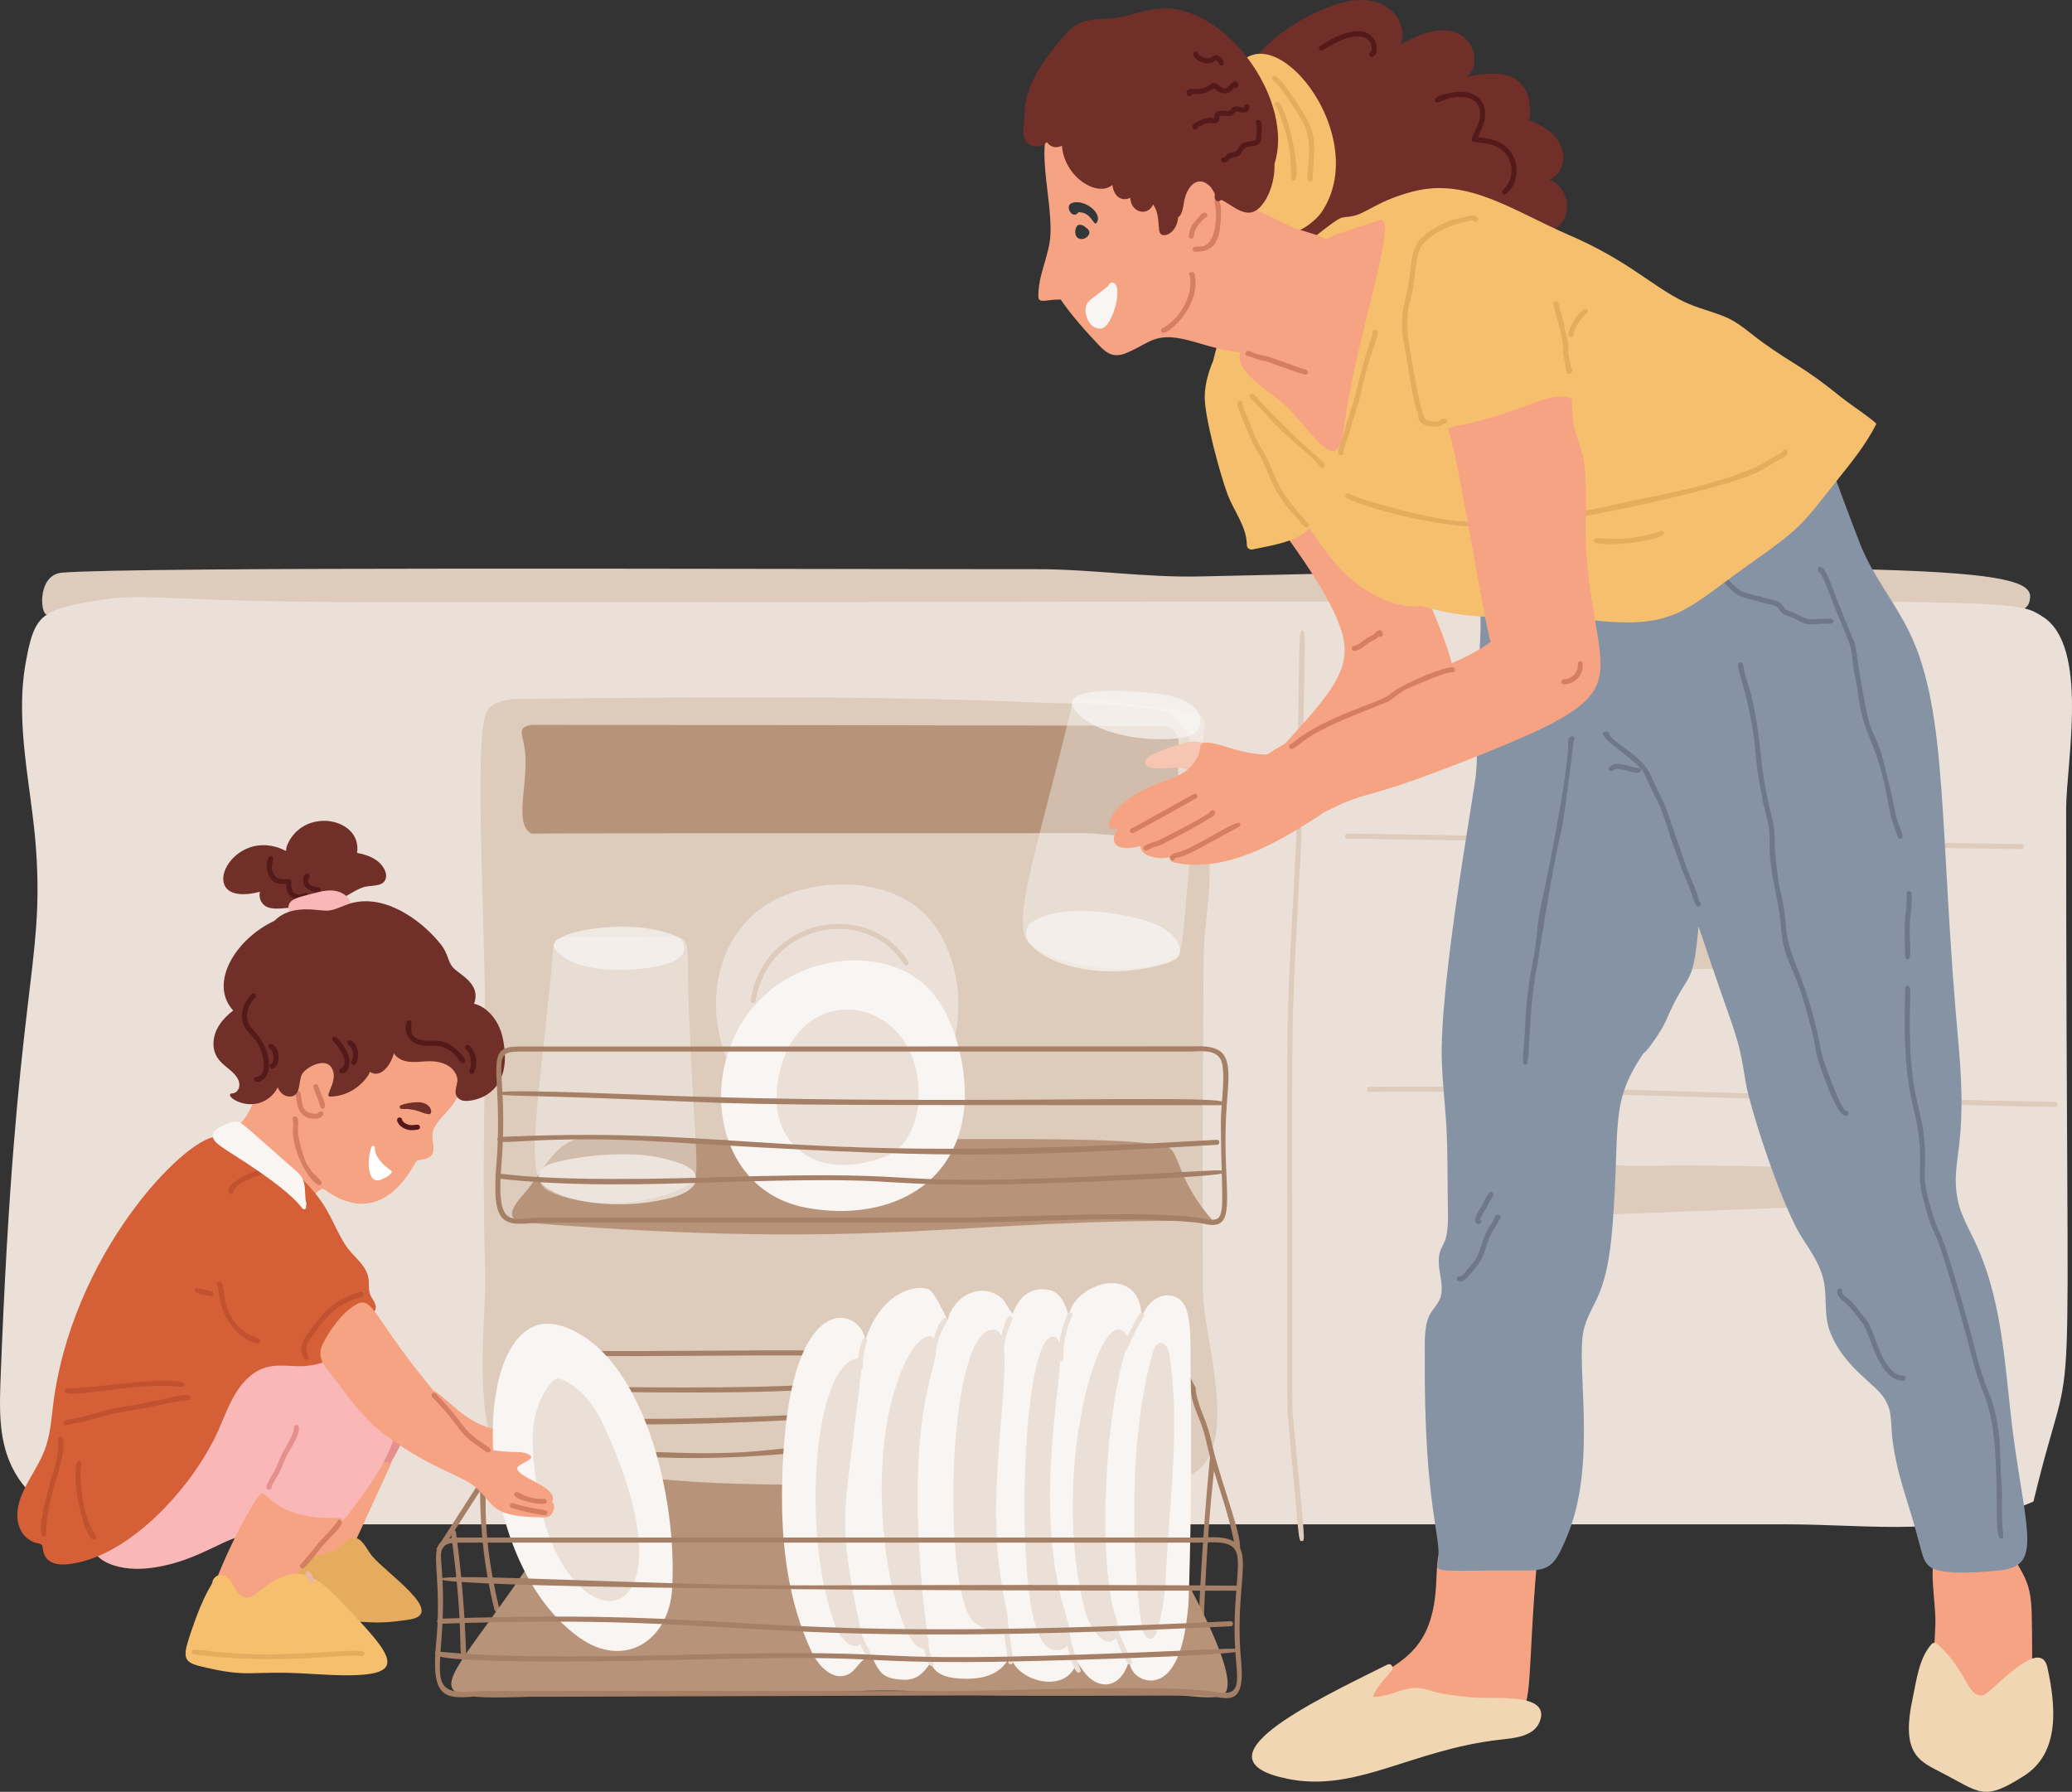 <?xml version="1.0" encoding="UTF-8"?><svg id="Illustration" xmlns="http://www.w3.org/2000/svg" viewBox="0 0 1816.52 1570.76"><rect x="0" y="0" width="1816.52" height="1570.76" fill="#333333" stroke="none"/><defs><style>.cls-1{fill:#f6a383;}.cls-2{fill:#702f28;}.cls-3{opacity:.42;}.cls-3,.cls-4,.cls-5{fill:#f9f5f2;}.cls-6{fill:#e5ab5e;}.cls-7{fill:#fff;}.cls-8{fill:#a58067;}.cls-9{fill:#e58f8f;}.cls-10{fill:#d56037;}.cls-11{fill:#541919;}.cls-12{fill:#eab7a0;}.cls-13{fill:#ebe0d7;}.cls-14{fill:#f1d6b3;}.cls-15{fill:#f6bf6d;}.cls-16{fill:#33373a;}.cls-17{fill:#6f7889;}.cls-18{fill:#ddcbbc;}.cls-19{fill:#b79479;}.cls-20{fill:#8693a5;}.cls-21{fill:#d67e63;}.cls-22{fill:#f9b7b7;}.cls-5{opacity:.7;}.cls-23{fill:#c1512f;}</style></defs><g id="Load_the_dishwasher"><g><path class="cls-18" d="m1778.84,528.51c-5.72,18-73.24,7.76-90.71,7.76-1647.43,0-1647.6,2.46-1647.7,2.4-5.54-3.3-6.83-34.97,14.02-36.67,65.41-5.32,595.17-3.04,854.65-3.04,48.39,0,95.21,7.48,142.96,6.36,705.23-16.45,735.25-3.43,726.79,23.18Z"/><path class="cls-13" d="m1782.74,1316.27c-73.58,32.24-138.46,20.01-217.85,20.01H197.34c-64.48,0-157.13,15.95-188.04-52.9-10.5-23.39-9.75-49.51-8.79-74.89,13-343.15,38.37-359.52,31.1-463.81-3.8-54.4-19-110.2-8.89-164.72,6.48-34.93,11.06-43.8,46.03-50.59,64.3-12.49,47.37-1.39,271-1.39,1450.95,0,1420.6-6.51,1451.14,12.67,41.01,25.76,20.5,128.66,20.5,168.8,0,607.72,10.57,443.43-28.65,606.82Z"/><path class="cls-18" d="m993.63,620.35c16.38,1.06,29.1.81,36.25,8.57,13.79,14.96,1.66,42.7,6.24,60.61,3.42,13.39,13.05,22.53,17.96,35.21,13.86,35.75,1.13,78.64,1.13,115.66-.58,94.56-1.35,197.41-.52,293.41.31,36.35,32.6,132.58-7.69,157.33-8.18,5.03-18.12,6.05-27.68,6.95-233.64,21.99-421,5.02-499.35,1.67-19.46-.83-45.91,4.96-64-3.6-47.04-22.25-29.43-136.2-30.61-178.68-1.59-57.29-1.66-114.62-.27-171.91,2.81-115.57-11.73-302.85,2.43-322.9,6.27-8.87,18.83-9.83,29.7-9.95,152.31-1.65,306.5-3.34,459.85,3.48,31.72,1.41,94.46-3.44,119.87,21.15,13.23,12.81,14.51,77.86,4.03,123.63l-47.33-140.63Z"/><path class="cls-18" d="m1772.16,744.43l-590.81-9.26c-2.9-.05-2.86-4.42.03-4.42l590.81,9.26c2.9.05,2.86,4.42-.03,4.42Z"/><path class="cls-18" d="m1801.7,970.36c-38.95,0-217.35-5.77-231.84-6.24-293.35-9.48-369.37-6.85-369.27-6.85-2.91,0-2.93-4.38-.02-4.42,194.2-1.99,405.36,10,601.17,13.09,2.9.05,2.86,4.42-.03,4.42Z"/><path class="cls-18" d="m1141.2,1350.92c-3.13,0-1.99.2-12.59-114.17-.01-414.32-2.04-304.94,7.84-500.82,3.12-182.68,1.89-183.12,5.34-183.22,3.46.06,2.2.69-.93,183.37-9.88,195.83-7.85,86.52-7.85,500.46,10.64,114.71,11.9,114.38,8.18,114.38Z"/><path class="cls-18" d="m1363.75,622.8c.65,4.64,2.15,5.66,6.56,5.49l197.06-7.52c33.19-1.27,28.94-23.47,15.74-31.04-7.03-4.03-15.49-4.4-23.59-4.64-41.99-1.24-84-1.5-126-.79-15.75.27-47.76-4.99-61.83,1.7-16.02,7.61-10.62,17.6-7.94,36.8Z"/><path class="cls-18" d="m1364.43,1060.62c.65,4.64,2.15,5.66,6.56,5.49l197.06-7.52c33.19-1.27,28.94-23.47,15.74-31.04-7.03-4.03-15.49-4.4-23.59-4.64-41.99-1.24-84-1.5-126-.79-15.75.27-47.76-4.99-61.83,1.7-16.02,7.61-10.62,17.6-7.94,36.8Z"/><path class="cls-18" d="m1363.75,848.63c.65,4.64,2.15,5.66,6.56,5.49l197.06-7.52c33.19-1.27,28.94-23.47,15.74-31.04-7.03-4.03-15.49-4.4-23.59-4.64-41.99-1.24-84-1.5-126-.79-15.75.27-47.76-4.99-61.83,1.7-16.02,7.61-10.62,17.6-7.94,36.8Z"/></g><g><g><path class="cls-8" d="m385.01,1360.48c-1.73,0-2.81-1.93-1.85-3.41,110.59-170.81,106.48-173.59,129.94-172.99,53.47,1.12,153.4-1.12,207.6,0,3.06.06,2.66,4.66-.09,4.42-53.96-1.12-153.34,1.13-207.6,0-16.35-.38-21.67,9.54-30.52,23.29-96.64,149.24-95.6,148.69-97.48,148.69Z"/><path class="cls-8" d="m1085.02,1360.22c-4.34,0,1.68-.92-15.53-54.1-12.33-38.12-10.87-41.52-15.34-54.7-3.71-10.92-9.74-21.71-10.23-33.7-1.83-2.83-10.93-22.85-11.84-25.59-.88-2.68,1.95-4.04,3.53-2.63.51.46,8.64,20.23,11.94,25.72,2.26,1.98-2.27,1.76,7.16,25.28,3.97,9.89,5.16,13.24,8.51,28.16,6.84,30.44,31.35,91.57,21.79,91.57Z"/><path class="cls-8" d="m506.38,1308.1c-1.1,0-2.05-.82-2.19-1.94-4.36-36.19-7.26-73.01-8.61-109.45-.1-2.81,4.3-3.23,4.41-.16,3.79,102.25,12.68,111.56,6.38,111.56Z"/><path class="cls-8" d="m482.88,1347.88c-5.65,0,.94-11.8-16.04-115.43-.47-2.88,3.88-3.6,4.36-.72,6.15,37.56,10.83,75.83,13.89,113.76.1,1.27-.9,2.38-2.2,2.38Z"/><path class="cls-8" d="m460.17,1374.41c-4.93,0,.37-4.91-12.39-107.97-.36-2.89,4.02-3.47,4.38-.54,4.35,35.13,7.79,70.84,10.22,106.15.09,1.26-.91,2.36-2.2,2.36Z"/><path class="cls-8" d="m433.5,1411.28c-9.03-36.62-13.23-74.3-12.49-112,.02-1.15.94-2.16,2.25-2.16,6.84.13-4.96,34.08,14.53,113.11.7,2.84-3.59,3.89-4.29,1.06Z"/><path class="cls-8" d="m406.41,1451.64c-6.01,0,1.74-14.31-11.05-107.98-.4-2.9,3.98-3.47,4.37-.6,4.79,35.11,7.78,70.87,8.89,106.3.04,1.23-.95,2.28-2.21,2.28Z"/><path class="cls-8" d="m1051.07,1416.2c1.69-40.98,5.7-98.12,9.75-138.96.12-1.22,1.2-2.09,2.41-1.98,5.75.57-2.36,10.07-7.76,141.12-.12,2.92-4.53,2.74-4.41-.18Z"/><path class="cls-8" d="m500.61,1222.22c-3.27,0-3.95-6.68,3.28-6.87,42.92.79,148.86,2.23,205.59-1.49,2.99-.1,3.14,4.22.29,4.41-70.87,4.65-205.53,1.17-206.95,1.68.04,1.28-1,2.28-2.2,2.28Zm1.94-3.26s0,0,0,0c0,0,0,0,0,0Z"/><path class="cls-8" d="m502.52,1240.32c29.89,7.08,166,1.47,196.68-.06,2.8-.26,3.22,4.26.22,4.41-230.18,11.4-200.47-5.23-196.9-4.35Z"/><path class="cls-8" d="m502.44,1275.27c32.83-4.72,66.45-2.33,98.71-1.54,72.6,1.78,91.03-8.06,91.57-1.78.1,1.22-.8,2.28-2.01,2.39-111.9,9.53-132.15-2.68-187.64,5.3-2.93.42-3.49-3.96-.63-4.37Z"/></g><path class="cls-19" d="m537.55,1297.49c66.77-5.58,24.43,9.71,329.31,1.71,19.17-.5,38.34-.9,57.51-1.03,17.51-.11,41.59-4.05,58.44.81,26.8,7.73,35.21,44.21,46.23,65.79,8.53,16.7,62.67,110.59,42.93,121.14-8.23,4.4-30.35.23-39.87.27-229.52.97-163.03-.44-229.46-3.61-53.43-2.55-106.76,4.06-160.18,2.97-281.12-5.73-284.38,36.73-194.73-90.61,66.16-93.96,55.07-94.54,89.83-97.44Z"/><path class="cls-19" d="m520.6,996.82c158.05,7.96,484.89-6.53,505.37,10.16,8.27,6.74,8.05,30.02,37.59,63.5-223.45-2.98-283.13,26.6-601.2,1.44-22.13-1.75-12.59-14.58-2.9-25.58,19.6-22.3,27.82-51.19,61.14-49.52Z"/><path class="cls-19" d="m1029.76,726.75c-14.33,12.39-61.3,3.6-80.73,3.6q-482.7-.03-482.85.48c-17.12-8-1.25-47.99-6.48-76.4-2.27-12.33-6-17.38,7.16-18.99.1-.01,552.87.43,554.88,1.03,14.83,4.39,11.12,16.23,11.12,29.21,0,57.2,2.39,56.32-3.1,61.07Z"/><g><path class="cls-5" d="m568.09,813.96c7.78,1.29,27.3,4.77,30.61,11.92,9.98,21.57-40.22,23.99-51,24.26-19.83.51-45.24-1.51-59.95-16.65-14.35-14.77,45.18-25.35,80.34-19.53Z"/><path class="cls-3" d="m598.59,1041.2c-30.62,16.32-86.59,18.69-117.96,2.65-21.47-10.98-9.46-66.46,3.58-201.93,2.36-24.52-4.5-20.35,54.66-20.24,75.32.15,62.42-12.35,64.59,48.77,6.06,171.05,14.52,160.41-4.87,170.75Z"/><path class="cls-5" d="m580.39,1015.27c7.71,1.86,26.14,5.85,29.25,14.54,3.81,10.65-10.84,17.24-18.44,19.41-67.42,19.22-141.43-8.11-112.18-27.32,7.25-4.76,64.14-15.62,101.38-6.63Z"/></g><g><path class="cls-4" d="m791.78,1472.54c-15.92-.88-19.35-4.87-24.36-13.97-3.16-5.75-1.87-8.45-7.93-5.16-8.9,4.84-10.23,15.75-22.81,15.96-10.74.18-20.55-11.76-24.71-20.52-21.13-44.46-26.97-94.43-26.37-143.17,2.31-186.68,72.53-158.06,72.81-129.77,13.62-45.43,48.05-50.82,56.78-44.95,4.39,2.95,11.63,18.45,15.57,26.45,5.13-21.15,28.24-33.6,45.98-20.54,5.48,4.04,6.82,10.74,11.28,14.83,3.54-11.28,11.9-21.15,24.64-21.55,16.22-.51,20.06,10.49,24.36,22.88,3.63-21.68,40.37-39.33,57.37-19.69,5.01,5.79,5.96,13.96,6.68,21.59,3.67-11.58,14.79-22.68,28.19-18.47,17.03,5.34,14.04,33.35,14.68,75.52,1.38,91.14-1.47,188.4-2.17,195.84-1.66,17.58-5.28,48.18-20.1,60.61-13.39,11.24-32.63,1.16-31.45-14.39-5.74,23.79-22.78,27.95-35.44,16.47-4.38-3.97-7.53-9.09-10.6-14.14-8.22,31.14-56.5,16.74-58.1-6.28-6.87,17.41-23.47,21.97-40.49,21.55-12.02-.3-25.53-2.08-29.7-14.24-6.09,9.56-12.79,15.74-24.12,15.12Z"/><path class="cls-13" d="m730.82,1421.46c-30.43-89.5-14.34-237.53,25.27-230.39.65.12-7.95,66.37-11.74,99.02-4.69,40.48-7.38,59.47,11.13,142.4,3.46,15.52-15.7,15.34-24.67-11.02Z"/><path class="cls-13" d="m821.06,1181.96c1.15-16.03-17.94-19.62-35.21,32.02-31.57,94.42,1.65,244.31,27.42,230.64,2.72-1.44-4.03-26.48-7.35-86.51-6.8-122.73,13.45-152.78,15.13-176.15Z"/><path class="cls-13" d="m852.31,1420.28c-26.84-31.87-21.58-260.39,19.69-254.63,18.87,2.63,1.1,87.21,1.26,159.8.18,81.22,19.78,97.47,4.32,103.17-8.16,3.01-20.09-2.19-25.27-8.35Z"/><path class="cls-13" d="m908.37,1426.89c-18.06-54.25-11.55-253.31,14.3-255.13,22.67-1.59-21.02,117.97,8.47,232.54,2.63,10.22,15.18,40.41-3.22,42.28-9.53.97-15.61-7.83-19.55-19.69Z"/><path class="cls-13" d="m952.2,1415.57c-33.57-121.82,13.23-280.28,35.48-245.3,2.38,3.74.9,8.62-.51,12.83-14.98,44.68-25.19,157.81-12.04,223.83,1.26,6.35,7.88,21.43,4.28,27.25-10.09,16.33-25.26-11.54-27.21-18.61Z"/><path class="cls-13" d="m1010.99,1184.7c3.64-12.25,12.5-8.4,14.26,3.07,9.19,59.76.94,120.64-2.47,180.4-1.19,20.95-1.79,43.08-9.06,62.95-2.79,7.62-8,6.56-10.88.71-5.83-11.87-19.31-154.73,8.14-247.14Z"/><path class="cls-13" d="m761.83,1453.12c-3.46,0-11.28-20.29-12.41-23.56-.96-2.76,3.22-4.2,4.17-1.44,6.2,17.9,14.32,25.01,8.24,25.01Z"/><path class="cls-13" d="m754.15,1201.43c-5.39,0-.05-21.45,1.69-26.55.94-2.78,5.12-1.34,4.18,1.42-6.24,18.39-1.27,25.13-5.87,25.13Z"/><path class="cls-13" d="m816.06,1182.55c1.16-5.96,8.35-30.23,13.48-26.98,4.09,2.58-4.97,6.48-9.14,27.82-.56,2.87-4.89,2.02-4.33-.85Z"/><path class="cls-13" d="m876.01,1179.78c.76-5.24,5.58-28.21,10.38-25.99,4.12,1.92-3.01,5.93-6.01,26.63-.42,2.89-4.79,2.26-4.37-.63Z"/><path class="cls-13" d="m929.94,1193.34c-1.21,0-2.2-.98-2.21-2.19-.1-13.48,2.76-27.1,8.27-39.4,1.19-2.65,5.23-.86,4.03,1.81-12.24,27.3-4.51,39.78-10.09,39.78Z"/><path class="cls-13" d="m984.43,1180.48c4.1-9.95,9.04-19.64,14.68-28.8.64-1.04,2-1.36,3.04-.72,3.75,2.3-2.74,4.79-13.64,31.21-1.11,2.69-5.2,1.02-4.08-1.69Z"/><path class="cls-13" d="m990.34,1459.2c-3.55,0-13.24-26.18-14.41-29.6-.95-2.76,3.23-4.19,4.18-1.43,8.31,24.24,16.37,31.03,10.24,31.03Z"/><path class="cls-13" d="m945.23,1466.29c-4.21,0-10.57-26.86-11.39-31.11-.55-2.85,3.77-3.74,4.34-.84,4.79,24.75,13.15,31.95,7.06,31.95Z"/><path class="cls-13" d="m886.02,1458.92c-2.73,0-1.96-.22-6.91-37.1-.39-2.9,3.99-3.48,4.38-.59,4.79,35.66,6.09,37.68,2.53,37.68Z"/><path class="cls-13" d="m816.41,1460.42c-4.17,0-6.72-17.48-6.88-22.7-.09-2.94,4.32-3.01,4.41-.14.53,16.94,8.52,22.84,2.47,22.84Z"/></g><g><path class="cls-13" d="m753.89,988.03c-20.06,2.39-40.72,2.59-60.13-3.01-66.27-19.12-93.88-134.22-29.45-186.45,37.34-30.27,116.14-34.08,150.81,7.36,46.37,55.43,30.03,171.23-61.22,182.1Z"/><path class="cls-4" d="m844.91,975.58c-9.8,71.22-75.9,95.06-138.63,83.04-102.98-19.72-98.98-183.77,13.85-212.93,31.03-8.02,66.77-3.77,90.52,17.74,27.87,25.24,38.86,78.64,34.25,112.14Z"/><path class="cls-13" d="m681.04,956.36c8.05-96.8,112.42-89.54,123.4-11.54,2.93,20.82-.34,45.31-15.6,61-9.96,10.24-37.33,15.89-51.23,15.51-37.07-1.01-59.58-28.88-56.57-64.96Z"/><path class="cls-18" d="m658.09,876.85c11.33-72.1,102.57-90.06,138.14-33.83,1.56,2.47-2.17,4.83-3.73,2.36-33.44-52.87-119.36-35.86-130.04,32.15-.45,2.89-4.82,2.2-4.36-.69Z"/></g><g><path class="cls-1" d="m432.34,1252.47c5.52,1.21,11.43,1.57,16.24,4.54,4.81,2.97,7.86,9.9,4.39,14.37-3.32,4.28-26.38,9.33-38.84,4.52-12.4-4.78-65.84-48.3-41.94-57.53,12.8-4.94,28.87,27.22,60.14,34.1Z"/><g><g><path class="cls-2" d="m335.12,759.07c-5.3-7-13.79-9.77-22.07-11.4,4.69-30.33-45.72-40.73-60.83-7.84-3.31,7.21,1.63,7.15-6.04,4.1-46.04-18.35-76.95,53.03-18.27,37.83-1.41,5.51,1.39,11.71,7.23,13.71,8.2,2.81,20.02-1.21,28.76.57,5.89,1.2,24.36-3.84,29.25-5.63,9.97-3.65,16.72-9.58,24.7-12.4,7.35-2.6,17.68.05,20.25-7.53,1.32-3.89-.64-8.31-2.99-11.41Z"/><path class="cls-11" d="m262.08,788.62c-7.24,0-11.29-6.14-11.2-13.53-6.56-.12-11.27-.34-14.64-6.62-4.15-7.71-2.15-19.5,2.14-17.62,3.92,1.73-3.16,6.4,1.75,15.53,4.35,8.1,16.01,1.11,15.3,6.85-1,8.08,3.21,13.46,11.74,9.75,3.4-1.45,6.4,5.64-5.09,5.64Z"/><path class="cls-11" d="m266.47,775.82c-2.02-3.96.28-11.55,3.74-9.6,3.15,1.81-1.45,4.37.2,7.6,2.7,5.31,11.38,2.39,10.91,6.67-.53,4.86-12.49-.05-14.84-4.67Z"/></g><path class="cls-22" d="m300.84,783.48c-9.38-5.53-20.39-1.78-30.1.73-12.56,3.25-22.01,5.31-16.03,18.14.32,3.7.26,6.73,2.34,8.29,3.22,2.42,29.55.09,45.95-7.62,8.9-4.18,5.89-14.8-2.16-19.55Z"/><g><path class="cls-1" d="m225.73,949.17c-4.84,45.76-40.12,43.69-25.87,57.63.1.1,46.54,44.3,48.81,46.03,14.26,10.89,29.52-2.56,27.35-6.01,8.2-7.15,6.23-5.09,13.92-.34,49,30.21,73.09-27.24,75.25-28.6,4.38-2.74,15.15.13,14.89-11.82-.15-6.99-3.6-11.54,2.9-21.09,7.53-11.07,19.83-17.21,22.51-38.77,9.81-79.05-171.3-77.03-179.76,2.97Z"/><path class="cls-21" d="m256.77,994.36c-.4-4.09,1.01-9.67-.18-12.6-1.1-2.7,2.98-4.37,4.09-1.67,3.07,7.53-3.74,5.55,5.84,34.46,5.37,16.33,18.4,19.87,15.03,23.75-4.21,4.85-22.38-19.26-24.78-43.94Z"/><path class="cls-21" d="m276.13,980.73c-17.23,0-15.39-16.25-17-21.53-.85-2.78,3.37-4.1,4.22-1.29,1.69,5.53.47,10.51,3.72,14.67,2.3,2.94,10.36,5.26,12.58,2.49,1.83-2.28,5.27.48,3.45,2.76-1.52,1.9-3.93,2.9-6.97,2.9Z"/><path class="cls-21" d="m282.87,971.95c-2.74,0-1.42-2.07-5.28-11.12-2.2-5.17-4.4-9.55-1.25-10.37,2.72-.74,2.45,1.93,5.31,8.64,1.82,4.28,5.84,12.85,1.22,12.85Z"/><path class="cls-2" d="m367.32,966.23c-5.16-.22-18.27,1.84-16.86,4.17-.2,2.67,3.59,1.45,8.05,1.93,9.76,1.03,11.08,3.76,17.37,4.42,4.13.43,2.79-10.02-8.56-10.51Z"/><path class="cls-7" d="m342.41,1025.81c-6.45-4.16-14.26-12.32-13.77-19.76.11-1.7-2.25-2.14-2.87-.6-4.42,11.04-3.77,32.69,7.52,28.94,3.51-1.17,13.17-5.98,9.12-8.58Z"/><path class="cls-11" d="m348.14,982.13c-.44-2.89,3.93-3.54,4.37-.66.32,2.1,4.67,5.57,10.18,4.78,2.52-.36,5.36-.91,5.47,1.79.1,2.54-2.49,2.24-4.83,2.58-8,1.14-14.51-4.01-15.18-8.49Z"/></g><g><path class="cls-2" d="m440.74,909.92c-3.69-17.35-15.34-27.82-25.12-30.03,6.37-17.46-12.24-25.07-18.19-31.45-5.38-5.77-3.87-11.75-11.29-21.01-14.14-17.66-38.36-35.83-62.09-37.27-18.94-1.15-26.29,7.63-36.86,8.13-8.65.41-31.48-6.3-46.57,8.9-34.38,16.1-57.74,54.89-36.21,78.65-9.29,7.25-17.34,16.99-17.27,29.37.1,16.56,14.86,20.03,20.79,29.54,4.33,6.95.69,13.42-4,13.69-8.7.5,8.42,14.2,25.06,7.9,5.9-2.24,11.95-7.15,14.46-13.25,1.74,4.3,5.04,7.9,10.07,8.15,11.03.55,7.7-14.24,11.58-20.07,4.09-6.13,19.04-13.57,24.79-6.27,8.72,11.08-6.61,26.43-.47,26.4,16.18-.09,29.81-10.91,35.07-21.69,8.14,5.75,17.46-4.01,20.79-16.2,7.34,10.61,21.59,6.98,30.77,6.9,16.52-.15,23.99,8.05,24.97,15.83.63,4.97-6.15,14.7,4.1,18.54,5.88,2.2,46.83-2.1,35.62-54.75Z"/><path class="cls-11" d="m224.85,948.4c-2.76,0-3-4.09-.24-4.4,8.67-.97,7.39-12.63,5-20.94-2.29-7.93-6.27-12.51-11.64-18.12-10.25-10.7-5.8-24.88,2.68-33.52,2.05-2.08,5.2,1.01,3.15,3.09-7.03,7.17-10.86,18.8-2.64,27.38,21.11,22.03,16.86,46.51,3.7,46.51Z"/><path class="cls-11" d="m238.55,936.81c-2.27,0-3.06-3.03-1.08-4.14,3.77-2.09,2.88-11.41-1.03-13.51-2.57-1.38-.48-5.28,2.09-3.89,8.55,4.6,6.56,21.54,0,21.54Z"/><path class="cls-11" d="m405.54,932.07c-2.95,0-4.8-9.94-17.8-14.33-5.68-1.92-12.33-.07-18.97-1.53-16.48-3.62-14.68-22.74-9.66-21.69,5.25,1.12-5.04,13.94,10.6,17.38,6.03,1.33,12.8-.58,19.44,1.66,12.3,4.16,23.43,18.51,16.38,18.51Z"/><path class="cls-11" d="m411.5,938.3c2.46-4.56,1.96-15.05-2.93-18.16-1.03-.66-1.33-2.02-.68-3.05,3.38-5.29,14.33,10.62,7.49,23.3-1.38,2.55-5.27.48-3.89-2.1Z"/><path class="cls-11" d="m299.66,941.03c-2.27,0-3.06-3.04-1.07-4.14,8.61-4.76-.44-18.22-6.79-24.41-2.09-2.04.99-5.2,3.08-3.16,17.17,16.74,11.99,31.71,4.78,31.71Z"/><path class="cls-11" d="m308.17,930.56c5.68-13.1-5.95-13.71-3.55-17.66,2.57-4.22,13.62,5.52,7.6,19.41-1.16,2.67-5.22.93-4.05-1.75Z"/></g></g><g><g><g><path class="cls-1" d="m343.18,1271.9c-9.74-.41-39.89,11.34-46.82,15.58-12.05,7.37-22.39,22.75-29.38,35.03-31.63,55.57,22.8,56.5,28.84,51.99,1.97-1.47,3.65-3.46,5.15-5.55,1.92,1.85,1.99.89,37.41-75.98,2.35-5.11,10.41-20.84,4.79-21.08Z"/><path class="cls-6" d="m325.99,1363.78c-4.75-5.81-9.55-18.58-18.78-15.28-3.81,1.36-5.28,4.84-11.24,8.78-11.86,7.84-31.47,8.79-39.62-1.8,1.22-3.06-2.57-3.66-3.42-1.57-11.69,29.08-14.58,42.6-20.08,59.21-.56,1.71,80.71,9.79,101.53,9.16,8.4-.25,16.29-1.3,24.45-2.52,33.45-5.02-20.2-40.53-32.84-55.98Z"/></g><path class="cls-9" d="m358.54,1219.91c-3.67-19.32-14.75-25.62-23.46-23.77-11.87,2.53-13.83,18.73-15.76,30.6-6.15,37.83-6.91,46.66,3.18,49.88,5.83,1.86,3.57,3.07,18.87,5.58,2.52.41,22.58-33.74,17.16-62.29Z"/></g><g><path class="cls-22" d="m241.83,1176.38c-25.41,13.45-63.36,44.87-63.08,46.87-1.21,1.14.6,27.07-5.79,39.8-13.1,26.12-31.73,20.2-42.3,26.1-19.08,10.65-4.8,49.92-45.14,69.73-6.43,3.16,11.16,20.26,46.89,15.63,42.12-5.46,66.31-28.59,86.59-29.08,10.27-.25,64.62,10.35,86.33-17.92,21.83-28.42,46-61.32,45.55-98.86-.63-52.53-43.52-86.95-109.04-52.27Z"/><path class="cls-9" d="m235.87,1305.94c-6.33,0,2.83-12.75,4.73-16.43,2.5-4.87,4.36-10.38,6.91-15.45,3.12-6.19,10.47-16.3,10.12-22.55-.16-2.94,4.25-3.1,4.41-.25.44,7.95-7.26,18.19-10.59,24.79-2.5,4.97-4.3,10.36-6.93,15.48-2.23,4.33-5.7,8.31-6.48,12.6-.2,1.06-1.12,1.81-2.17,1.81Z"/><g><path class="cls-1" d="m299.65,1330.94c-5.06-1.22-39.42,4-63.1-16.85-.86-.76-4.52-4.86-6.01-4.46-1.03-7.32-27.01,38.77-41.34,76.42-7.58,19.91-7.17,33.18,13.78,42.98,14.13,6.61,23.77,1.11,32.63-8.97,9.54-10.85,10.6-13.16,14.2-23,7.39-20.23,53.6-65.22,49.85-66.13Z"/><g><path class="cls-15" d="m306.42,1411.73c-15.29-16.14-31.69-35.18-50.71-31.66-30.19,5.59-36.52,37.52-51.9,8.48-6.93-13.09-17.09-7.56-17.76-.94-.17,1.62-7.11,9.41-17.65,40.24-7.92,23.16-9.31,28.84,6.75,32.75,45.97,11.19,41.4,3.09,99.18,6.87,85.64,5.6,76.77-8.58,32.09-55.74Z"/><path class="cls-6" d="m232.13,1454.48c-26.99,0-60.59-3.71-62.3-4.19-2.81-.79-1.61-5.04,1.2-4.25,2.1.59,5.62.33,8.28.73,57.07,8.58,124.84-1.67,138.26.69,2.85.5,2.14,4.82-.77,4.35-11.26-1.98-33.11,2.66-84.68,2.66Z"/></g><path class="cls-21" d="m265.25,1375.11c-1.87,0-2.92-2.22-1.66-3.66,17-19.52,12.08-15.55,20.66-24.34,14.02-14.39,11.09-15.17,13.69-14.77,6.36,1.03-4.98,12.18-10.53,17.85-8.9,9.11-19.34,24.91-22.16,24.91Z"/></g></g></g><path class="cls-12" d="m273.59,1388.17c-1.71,0-1.88-.96-5.57-7.69-1.35-2.46,2.99-7.32,6.88,3.37,1.92,3.22-.07,4.32-1.31,4.32Z"/><g><g><path class="cls-10" d="m328.47,1149.31c3.49-5.53-3.09-10.66-4.36-15.64-1.56-6.14.33-11.66-2.48-18.08-3.11-7.09-9.06-12.36-14.08-18.07-10.44-11.87-14.4-27.08-24.69-42.59-19.51-29.39-52.1-50.96-89.34-55.53.23-1.04-.21-2.24-1.52-2.6-22.49-6-123.92,92.54-144.34,226.76-2.24,14.75-2.67,30.07-7.36,44.33-4.7,14.3-13.97,26.42-20.16,40.03-10.45,22.98-2.85,38.49,8.65,43.63,3.86,1.73,7,1.07,8.21,3.27,1.23,2.24-.94,19,22.78,16.42,53.34-5.79,109.19-67.87,131.16-116.29,7.94-17.51,14.89-41.15,33.99-52.66,14.35-8.64,29.18-3.47,44-4.91,17.93-1.75,35.94-11.02,44.08-27.61,2.7-5.49,4.48-11.85,9.34-15.57,2.09-1.6,4.74-2.71,6.12-4.9Z"/><path class="cls-23" d="m194.83,1147.15c-2.77-7.83-3.12-18.8-4.2-19.85-2.09-2.04.99-5.2,3.08-3.16,2.99,2.91,2.15,12.7,5.28,21.54,10.34,29.18,30.87,24.56,29.1,30.47-1.68,5.62-24.83-5.19-33.26-29Z"/><path class="cls-23" d="m179.34,1135.1c-4.44-.84-9.85-1.62-8.46-4.81,1.09-2.52,2.71-.77,9.28.47,3.87.73,7.72,1.06,6.85,3.96-.81,2.7-3.67,1.14-7.67.38Z"/><path class="cls-23" d="m266.43,1190.88c-5.2-10.18-.24-16.93,4.56-23.45,13.11-17.83,21.72-28.19,44.9-34.88,2.81-.81,4.03,3.43,1.22,4.24-22.38,6.46-30.55,16.94-42.57,33.25-4.73,6.43-8.14,11.07-4.19,18.82,1.32,2.59-2.61,4.6-3.93,2.01Z"/><path class="cls-23" d="m38.42,1346.74c-8.44,0,5.61-48.16,8.26-56.29,3.66-11.26,5.04-20.85,4.09-28.52-.15-1.21.71-2.31,1.92-2.46,6.74-.92.29,25.87-1.81,32.34-15.75,48.46-6.92,54.93-12.46,54.93Z"/><path class="cls-23" d="m82.04,1349.65c-7.35,0-19.54-47.65-14.87-67.06.67-2.81,4.98-1.83,4.29,1.03-1.51,6.29-.71,13.58-.18,20.47,2.66,36.74,19.07,45.56,10.75,45.56Z"/><path class="cls-23" d="m55.85,1246.9c.35-3.47,6.26-1.41,28.8-8.28,21.01-6.4,16.89-3.47,48.91-10.03,17.67-3.62,33.52-8.72,33.55-3.29.02,3.64-1.65.43-24.65,5.81-12.93,3.03-26.1,5.26-39.35,7.35-10.77,1.71-20.98,6.15-31.91,8.34-3.19.64-6.53.98-9.57,1.7-.1.02-6.19,2.57-5.78-1.61Z"/><path class="cls-23" d="m56.68,1218.44c.81-2.44.06.29,40.01-4.4,80.04-9.43,64.85,2.14,62.45,1.83-39.47-5.67-106.06,13.42-102.46,2.57Z"/><path class="cls-23" d="m202.34,1046.75c-4.61,0-5.77-13.03,33.03-23.46,2.83-.75,3.96,3.51,1.15,4.26-39.06,10.45-29.17,19.2-34.18,19.2Z"/></g><path class="cls-4" d="m268.29,1056.73c.36-.37.54-.88.36-1.5-1.9-6.79-.32-14.19-2.92-20.81-1.87-4.77-4.95-6.86-15.47-16.11-40.66-35.76-39.6-36.33-46.1-34.77-3.93.94-16.05,5.44-17.38,9.78-2.67,8.73,9.67,12.55,39.35,33.04,11.79,8.14,30.31,21.38,38.84,32.89,1.21,1.64,4.12,1.06,3.31-2.52Z"/></g><g><path class="cls-4" d="m507.38,1435.2c39.61,28.62,79.1,3.31,81.86-42.21,4.84-79.76-24.84-207.43-96.66-230.55-80.46-25.91-85.91,199.99,14.79,272.76Z"/><path class="cls-13" d="m470.42,1301.25c-4.14-30.18-8.25-61.58,11.54-87.69,3.93-5.18,6.99-6.21,12.72-3.38,15.23,7.52,26.36,21.99,33.46,37.1,91.06,194.01-37.42,201.76-57.72,53.96Z"/></g><g><path class="cls-1" d="m482.2,1328.73c2.8-2.16,5.6-9.48,1.71-11.76,7.21-13.19-30.26-21.18-30.49-29.9-.09-3.38,15.77-7.72,11.71-11-4.4-3.56-10.67-3.08-16.33-3.28-32.34-1.17-27.91-7.37-47.23-28.85-75.81-84.31-72.48-110.37-90.04-99.98-11.83,7-22.95,22.55-28.78,34.71-6.36,13.27,4.6,21.78,12.42,32.42,12.45,16.93,25.4,34.18,42.26,46.7,37.83,28.09,63.01,34.18,76.29,43.53,20.62,14.51,11.08,28.64,61.82,28.83,2.18,0,4.86-.02,6.66-1.41Z"/><path class="cls-21" d="m477.79,1328.26c-4.43,0-21.56-3.98-29.28-6.26-2.8-.83-1.55-5.06,1.25-4.23,25.6,7.58,30.8,4.36,30.22,8.59-.15,1.1-1.1,1.91-2.18,1.91Z"/><path class="cls-21" d="m475.38,1318.44c-6.83,0-27.38-4.38-24.3-9.52,2.5-4.16,7.69,5.79,25.92,5.07,2.4-.14,4.36,4.45-1.62,4.45Z"/><path class="cls-21" d="m420.75,1268.92c-21.9-14.9-13.22-14.69-41.91-44.29-2.03-2.1,1.14-5.17,3.17-3.07,26.78,27.65,20.91,29.89,41.22,43.71,4.16,2.83,8.3,4.68,6.44,7.23-1.71,2.35-3.84-.12-8.92-3.58Z"/></g></g><g><path class="cls-8" d="m1059.03,1486.78c-26.82-2.07-656.53,1.59-643.8.5-25.91,2.21-37.59.43-32.82-47.61,7.01-70.63-14.14-91.75,20.38-91.8h648.64c10.46,0,28.93-2.82,35.53,9.06,7.65,13.76-3.97,45.22,1.13,99.08,3.98,41.85-12.98,32-29.05,30.77Zm7.82-3.39c18.37,3.04,18.97-4.46,16.84-26.96-4.99-52.54,6.01-85.46-.59-97.35-5.13-9.22-22.19-6.78-31.67-6.78H402.79c-16.81.02-17.01,5.33-15.74,19.95,7.43,85.98-20.58,114.78,27.81,110.63,9.38-.8,1.08-.51,413.44-.51,58.65,0,193.91-6.41,238.55,1.02Z"/><path class="cls-8" d="m1083.46,1394.47c-686.8,0-697.62-9.1-697.61-10.1.09-6.31,185.07,5.85,326.61,5.42,123.67-.31,248.58-.72,371.01.27,2.91.03,2.89,4.42-.02,4.42Z"/><path class="cls-8" d="m385.48,1423.45c-2.89.17-3.1-4.31-.15-4.41,287.91-9.9,257.18,23.04,693.37,2.19,2.89-.17,3.16,4.27.21,4.41-443.09,21.18-406.99-12.05-693.43-2.19Z"/><path class="cls-8" d="m845.27,1457.04c-107.48,0-67.72-6.56-250.09-1.93-10.3.26-214.8,5.36-213.8-5.35.61-6.64.19,6.38,213.69.94,242.8-6.16,126.13,8.92,404.68-2.15,85.85-3.42,85.75-4.64,85.89-1.21.16,3.99-185,9.71-240.37,9.71Z"/></g><g><path class="cls-8" d="m1063.13,1073.86c-4.47,0-9.45-1.7-14.32-2.16-68.52-6.5-140.5.01-209.12.01-374.36,0-366.27-.31-374.41.55-26.89,2.81-34.01-3.36-30.02-52.73,6.39-79.15-12.92-102.06,18.68-102.1l592.63-.15c33.06-1.52,32,13.17,29.06,49.82-5.4,67.45,10.02,106.76-12.51,106.76Zm-7.06-5.42c21.6,4.4,14.28-5.39,14.28-86.7,0-12.59,4.69-42.14.07-52.37-4.62-10.22-19.12-7.53-28.44-7.53H453.95c-26.07.04-7.71,16.53-14.29,98.04-4.05,50.11,4.03,50.19,25.16,47.98,8.51-.89.56-.57,374.86-.57,50.83,0,175.97-7.09,216.38,1.14Zm14.68-.73h.02-.02Z"/><path class="cls-8" d="m1071.01,968.84c-422.25,0-391.79-.06-507.05-4.71-125.63-5.06-125.64-2.49-125.57-6.29q.05-3.06,125.75,1.88c252.83,10.18,509.16-1.29,509.08,6.94-.01,1.21-1,2.19-2.21,2.19Z"/><path class="cls-8" d="m581.77,1000.93c-108.99-6.58-145.52,4.43-145.79-1.91-.12-2.94,3.05-2.34,10.18-2.64,210.48-8.87,234.66,25.45,620.49,2.79,2.86-.22,3.22,4.23.26,4.41-191.34,11.24-235.77,12.39-485.15-2.64Z"/><path class="cls-8" d="m855.08,1038.56c-96.51,0-62.22-7.29-226.69-2.15-62.98,1.97-128.11,4.01-192.1-3.29-1.21-.14-2.08-1.23-1.94-2.44.78-6.86,1.99,7.32,193.9,1.32,220.47-6.87,113.93,9.97,366.85-2.4,78.05-3.82,77.93-5.04,78.1-1.61.2,4.07-166.98,10.57-218.11,10.58Z"/></g><g><g><g><path class="cls-2" d="m1339.25,104.93c4.14,1.43,1.09-18.87.6-20.33-7.88-23.13-29.91-21.82-53.93-17.48,17.27-11.72,2.53-64.31-58.09-27.86,7.96-18.07-11.24-52.21-60.02-34.15-72.46,26.82-117.75,92.57-74.51,165.16,41.97,70.45,238.5,53.85,270.49,30.34,15.59-11.46,12.53-35.82-5.42-43.05,15.25-5.76,22.69-38.2-19.12-52.64Z"/><path class="cls-11" d="m1317.51,166.7c12.32-10.75,9.39-31.24-5.36-38.12-10.25-4.79-20.35-2.85-21.75-5.22-.78-1.32-.5-1.16,4.63-12.6,6.16-13.72,1.56-25.48-14.39-25.87-14.25-.31-20.55,7.96-22.47,3.65-2.24-5.03,17.07-8.19,22.58-8.07,19.07.47,25.8,15.42,18.31,32.09l-3.48,7.75c6.66.64,12.73,1.6,18.43,4.26,17.64,8.24,21.12,32.6,6.39,45.45-2.18,1.9-5.11-1.4-2.9-3.33Z"/><path class="cls-11" d="m1202.74,49.92c-1.9,0-2.93-2.28-1.63-3.7,5.01-5.46-1.66-28.05-41.33-2.21-2.45,1.59-4.86-2.1-2.41-3.7,52.12-33.97,54.69,9.6,45.37,9.6Z"/></g><g><path class="cls-15" d="m1100.18,164.51c.2,20.16.71,26.45,5.41,30.79,4.3,3.98,9.64,4.93,14.53,2.99,8.08,15.62,32.25-2.85,38.71-12.55,42.86-64.32-36.8-167.83-71.17-130.81-7.58-.03-15.34,14.02-16.07,20.57-2.76,24.76,23.84,87.5,28.6,89Z"/><path class="cls-6" d="m1148.61,159.35c-7.88,0,7.31-30.32-8.09-55.4-4.45-7.25-17.58-28.63-24.56-33.49-1.14-.8-3.12-20.01,28.32,31.18,9.17,14.92,8.37,28.52,7.22,41.77-1.19,13.79.2,15.94-2.89,15.94Z"/><path class="cls-6" d="m1134.34,158.35c-6.02,0,2.49-16.71-10.82-53.52-2.18-6.02-2.67-8.77-5.36-11.88-1.92-2.21,1.42-5.1,3.34-2.89,8.94,10.32,20.38,68.29,12.84,68.29Z"/></g></g><g><g><path class="cls-1" d="m1694.57,1508.92c21.17,9.54,41.07,19.44,64.96,13.42,20.51-5.17,23.36-17.13,21.69-106.81-.63-33.85-9.43-34.58-24.36-66.99-9.61-33.84-50.8-12.76-58.79,7.54-7.91,20.09-.71,46.81-1.33,67.95-.9,30.55-7.16,82.63-2.17,84.88Z"/><path class="cls-14" d="m1699.52,1552.59c36.66,18.58,38.37,27.51,75.02,4.12,32.07-20.46,27.56-62.01,20.42-94.96-6.24-28.78-49.73,23.25-56.42,24.37-13.86,2.32-13.05-20.24-39.95-44.9-1.38-1.26-3.78-1.51-5.13,0-11.2,12.54-13.2,31.67-16.62,47.49-10.01,46.34,3.97,54.4,22.68,63.88Z"/></g><g><path class="cls-1" d="m1145.16,1531.63c7.35,9.46,20.88-1.34,54.43-7.58,168.97-31.41,130.99,34.38,147.96-156.12,1.84-6.53,5.62-25.15-1.16-25.46-22.85-1.04-52.43-20.02-73.51-2.53-13.83,11.48-12.94,34.34-13.9,50.5-3.68,61.66-35.92,66.33-64.04,88.05-10.2,7.88-20.1,16.12-30.91,23.17-7.99,5.21-28.26,17.89-18.87,29.98Z"/><path class="cls-14" d="m1129.53,1559.52c59.77,11.87,107.97-25.63,185.37-34.44,12.03-1.37,30.08-2.5,35.1-16.15,9.42-25.64-39.66-19.12-59.65-20.93-37.4-3.38-33.09-6.62-45.65-8.07-14.43-1.67-26.79,8.18-40.95,7.57,2.75-8.73,11.02-16.24,16.34-23.08,2.23-2.87-.48-6.82-3.94-5.1-65.97,32.78-172.15,83.19-86.63,100.21Z"/></g><g><path class="cls-20" d="m1260.34,1371.95c-1.12,5.46,3.01,5.27,49.08,4.84,47.47-.46,50.03,5.39,65.12-31.74,26.6-65.45,5.63-152.03,14.59-182,7.02-23.46,19.81-25.87,24.68-89.88,6.79-89.3-2.91-105.34,27.14-150.13,1.42.88,15.47-18.61,19.62-28.33,20.12-47.11,23.28-25.2,28.55-82.56,34.09,102.49,33.83,90.16,41.42,136.99,3.47,21.44,31.25,108.01,49.48,136.12,8.22,12.68,16.95,25.22,19.37,40.46,2.22,14.03-.27,27.88,4.89,41.44,12.1,31.81,39.98,45.61,48.02,59.16,11.24,18.96-1.42,23.45,19.04,87.69,15.14,47.57,12.59,53.62,21.25,59.88,10.55,7.62,50.5,3.97,62.52,2.5,33.79-4.12,21.88-32.49,10.73-112.15-8.16-58.3-8.33-117.8-32.87-172.42-6.11-13.61-14.5-27.11-17.05-41.95-5.78-33.6,9.6-42.1,1.14-134.23-17.19-187.32-8.73-290.32-42.91-361.02-12.66-26.19-31.43-48.65-42.56-75.7-4.18-10.15-24.41-64.31-26-69.61-3.89-12.99-256.16,70.52-268.78,75.91-14.89,6.36-42.78,9.63-41.3,29.68.77,10.45,2.53,20.6,2.51,31.16-.02,21.94-2.61,43.78-3.41,65.69-.8,21.87,1.34,43.95-.52,65.77-1.55,18.12-32.57,185.61-30.01,253.79.8,21.35,3.51,42.59,4.35,63.96.87,22.07.46,44.13.98,66.2.77,32.47-6.61,27.38-7.93,40.86-.96,9.84,2.99,19.51,2.43,29.31-.46,8.07-4.49,11.96-8.85,18.2-6.97,9.97-5.89,26.83-5.96,38.38-.84,138.26,16.16,159.77,11.23,183.72Z"/><g><path class="cls-17" d="m1665.83,735.45c-2.49,0-1.75-1.93-4.89-10.03-1.82-4.7-3.3-8.45-5.49-21.05-10.11-58.12-21.91-56.05-26.78-98.23-1.07-9.22-3.91-18.05-4.61-27.54-1.22-16.68-4.77-17.17-23.3-66.05-5.13-13.66-6.82-10.11-7.03-12.61-.34-4.01,4.1-7.75,11.17,11.05,33.47,88.35,13.72,20.2,31.13,111.01,4.36,22.59,9.02,21.6,14.79,43.88,12.94,49.95,8.71,43.64,14.24,57.94,1.6,4.14,5.21,11.62.77,11.62Z"/><path class="cls-17" d="m1672.43,840.98c-2.94,0-2.14-2.59-2.36-13.53-.22-10.54-.44-19.37.78-28,1.92-13.51-1.08-18.29,2.9-18.29,2.65,0,2.21,2.84,2.2,5.25-.02,7.25.17,7.3-.73,13.67-3.05,21.53,2.26,40.91-2.79,40.91Z"/><path class="cls-17" d="m1754.21,1348.82c-8.65,0,3.44-83.41-15.26-127.69-7.84-18.58-11.81-38.79-17.17-57.94-30.65-109.51-23.9-67.37-34.72-108.21-7.86-29.66-.88-26.12-5.25-62.21-2.78-22.96-13.2-37.33-11.81-109.02.34-17.68-.56-19.48,2.43-19.48s2.33,1.73,1.98,19.57c-1.38,71.17,8.93,84.87,11.78,108.4,4.5,37.15-2.66,32.21,5.14,61.61,10.62,40.1,4.06-1.29,34.7,108.15,5.33,19.03,9.3,39.22,16.99,57.42,12.81,30.35,9.89,59.58,11.4,77.3.77,9.04.75,10.22.62,20.22-.36,30.66,3.46,31.89-.83,31.89Z"/><path class="cls-17" d="m1668.15,1210.32c-19.4,0-27.61-35.64-33.29-47.29-.99-2.03-13.07-18.23-18.94-22.57-8.06-5.95-5.32-11.66-2.38-11.02,1.19.26,1.95,1.44,1.69,2.63-.91,4.15,4.42,2.58,15.49,18.08,6.65,9.28,6.38,4.31,14.17,26.32,3.79,10.7,12.19,29.82,23.54,29.42,2.92.07,3.17,4.42-.28,4.42Z"/><path class="cls-17" d="m1618.13,978.17c-8.18,0-20.42-38.15-22.58-44.23-4.91-13.82-2.16-10.19-7.54-31.85-16.29-65.57-24-52.84-27.06-94.2-1.13-15.4-9.69-44.02-9.48-66.02.27-27.35-3.04-15.39-10.82-67.23-1.5-9.96-1.81-19.88-3.24-29.66-6.95-47.48-18.16-63.77-11.58-64.32,3.47-.32.98,2.14,6.52,18.61,8.86,26.34,11.84,69.17,12.67,74.71,7.69,51.16,11.15,40.16,10.87,67.93-.05,5.26,3.05,31.06,4.3,36.17,10,40.9.04,31.59,15.49,70.75,19.12,48.46,18.15,67.02,24.04,83.62,1.22,3.43,14.42,40.37,18.48,41.29,2.98-.3,3.45,4.41-.06,4.41Z"/><path class="cls-17" d="m1337.39,933.31c-4.36,0-1.31-7.55-.28-34.27.75-19.49,3.51-39.89,6.35-54.03,5.61-27.95,2.37-28.72,8.76-57.09,4.58-20.32,23.49-115.47,22.57-136.28-.45-10.08,8.64-5.76,4.95-2.49-.1.09-8.23,67.89-10.64,77.74-8.78,35.99-21.15,118.14-21.32,118.99-9.24,46.04-5.28,87.43-10.4,87.43Z"/><path class="cls-17" d="m1280.22,1123.42c-4.87,0-3.24-5.62-.1-4.44,1.59.58,6.65-6.67,8.7-8.93,11.62-12.79,7.41-20.09,18.25-36.74,4.35-6.7,2.91-7.9,5.14-8.32,4.44-.83,4.42,3.29,2.15,4.06-.83,2.41-2.23,4.57-3.59,6.66-10.35,15.91-6.36,23.75-18.68,37.31-2.99,3.3-7.13,10.39-11.87,10.39Z"/><path class="cls-17" d="m1293.55,1071.24c-1.64-3.5,3.33-10.61,5.72-14.37,1.17-1.89,1.94-4.47,3.28-6.67.84-1.38,2.08-2.66,2.39-3.66.86-2.8,5.08-1.49,4.22,1.3-.6,1.95-2.06,3.37-2.83,4.65-1.24,2.05-1.84,4.36-3.3,6.72-1.28,2-4.86,7.49-5.36,9.85,3.56,2.22-2.02,6.66-4.11,2.19Zm4.06-1.67h.02-.02Z"/><path class="cls-17" d="m1489.08,794.81c-3.6,0-3.15-5.2-10.13-21.67-5.08-11.98-12.79-33.88-16.71-46.28-8.87-28.15-9.04-22.07-18.85-44.81-2.59-6.01-4.66-9.25-17.46-19.59-4.39-3.55-27.89-19.79-18.55-20.98,1.71-.22,3.19-.08,3.43,1.77.41,3.09,9.49,9.5,12.09,11.4,24.67,17.98,20.85,19.54,33.76,44.91,5.53,10.88,4.92,12.72,21.36,59.35,2.81,7.97,6.61,15.72,9.58,23.82.79,2.16,1.62,7.17,2.85,8.13,1.65,1.29.74,3.95-1.36,3.95Z"/><path class="cls-17" d="m1435.49,677.46c-6.19,0-17.91-6.03-21.24-2.14-1.9,2.22-5.25-.65-3.35-2.87,6-7.01,19.84,1.24,25.15.56,2.79-.37,4.03,4.45-.56,4.45Z"/><path class="cls-17" d="m1588.27,547.4c-8.93,0-14.12-5.74-21.3-7.65-9.34-2.47-3.52-7.57-15.27-9.94-3.26-.66-6.72-1.62-12.29-3.16-13.51-3.75-14.93-2.79-24.78-12.66-13.65-13.67-11.52-15.26-16.6-20.61-2.01-2.12,1.19-5.16,3.2-3.04,5.49,5.78,3.36,7.35,16.52,20.53,8.94,8.95,9.52,7.83,22.84,11.52,18.18,5.04,18.86,3.39,23.08,9.63,3.37,4.99,1.72,1.18,12.98,7.14,11.84,6.27,10.37,2.87,25.36,3.2,2.57.06,5.34-.37,5.34,2.26s-2.93,2.22-5.44,2.16c-7.04-.16-10.57.63-13.65.63Z"/></g></g></g><g><path class="cls-1" d="m1041.79,650.49c-5.7,1.03-27.41,7.97-34.09,12.42-4.46,2.98-5.63,8.66,1.5,10.05,8.31,1.61,16.94-.65,25.35.32,7.42.86,15.39,4.12,21.96.56,10.89-5.89,7.85-27.44-14.73-23.35Z"/><g><path class="cls-5" d="m1025.38,610c31.97,6.74,29.3,26.27,22.92,32.09-11.73,10.71-85.39,8.84-106.5-20.34-15.47-21.38,57.29-17.3,83.58-11.76Z"/><path class="cls-3" d="m1021.58,843.25c-32.65,11.75-88.38,6.03-117.12-14.37-19.73-14,.35-67.7,32.62-199.31,5.87-23.92-1.52-20.79,57.01-12.16,74.44,10.98,63.56-3.3,56.89,57.56-18.63,170.14-8.72,160.83-29.4,168.27Z"/><path class="cls-5" d="m1008.63,808.54c21.27,7.35,28.58,21.75,25.15,28.83-3.83,7.91-29.72,11.7-38.44,12.83-79.95,10.36-133.15-41.98-63.58-50.65,24.76-3.08,55.8,1.71,76.87,8.98Z"/></g><g><path class="cls-1" d="m1113.46,733.66c17.23-7.39,31.21-23.94,46-35.01,42.84-32.06,116.92-71.81,115.72-102.36-1.19-30.27-38.64-101.66-43.53-117.07-5.51-17.37-12.66-33.43-21.53-49.34-21.02-37.7-33.64-35.43-74.64-21.94-33.26,10.94-32.87,10.5-33.99,12.47-8.09,14.34,58.6,80.5,74.9,133.92,9.87,32.35-10.55,54.29-51.36,99.33-33.58,37.07-54.14,42.61-55.75,58.38-1.98,19.47,30.43,27.53,44.18,21.63Z"/><path class="cls-21" d="m1187.29,570.68c-2.74,0-3-4.03-.29-4.4,3.6-.48,7.49-4.21,10.64-6.45,2.11-1.5,4.85-2.37,6.66-3.7,1.16-.85,2.5-3.39,5.19-3.72,2.15-.32,2.48,1.9,2.8,3.2.51,2.04-1.86,3.57-3.51,2.27-3.22,3.56-5.9,3.62-8.58,5.54-2.62,1.86-8.57,7.25-12.91,7.25Z"/></g><g><path class="cls-15" d="m1056.18,347.23c-.41,17.78,13.83,69.9,20.17,86.52,5.49,14.4,16.7,28.21,16.76,44.02,0,2.72,2.55,4.43,5.08,3.87,13.99-3.08,39.1-6.21,49.83-18.73,11.51,17.42,23.85,35.03,40.06,47.72,14.92,11.68,38.04,23.44,58.27,20.61,59.31,17.55,98.51,5.02,131.1,9.92,90.02,13.53,96.26-4.09,154.04-44.93,49.42-34.93,47.25-35.25,79.23-75.36,12.44-15.6,25.18-31.17,34.17-49.08.76-1.51-22.95-17.31-30.35-23.3-34.73-28.11-40.53-27.7-69.53-48.57-10.56-7.6-20.32-17.04-32.44-22.1-11.94-4.99-24.33-7.6-36.12-13.27-28.04-13.49-48.69-35.96-100.5-58.34-49.28-21.29-88.84-50.72-136.94-38.4-30.41,7.79-40.87,18.95-52.46,21.48-12.73,2.78-6.44-3.45-34.34,18.5-34.19,26.91-35.55,19.95-50.95,32.2-9.93,7.89-26.41,29.65-30.38,51.45-2.8,7.94-5.28,16.23-7.25,24.72-4.24,9.94-7.22,20.66-7.46,31.07Z"/><g><path class="cls-6" d="m1258.81,374c-18.19,0-14.82-9.78-15.76-11.44-3.93-7.14-9.75-48.74-11.04-55.04-7.42-36.11,1.59-41.22,4.32-69.52,2.11-21.76,4.56-31.08,34.05-44.38,3.24-1.46,6.56-1.66,9.58-2.36,5.7-1.32,14.83-5.18,15.78.79.42,2.61-3.32,3.6-4.25,1.12-.78-.09-26.99,3.46-42.51,19.15-10.18,10.3-5.85,27.29-12.71,51-3.37,11.6-2.64,22.95-1.87,31.63,0,.1,10.27,70.87,16.2,73.41,3.11,1.32,9.22,1.64,10.64.75,9.06-6,8.87,2.85,4.91,2.22-1.96.52-2.42,2.67-7.33,2.67Z"/><path class="cls-6" d="m1307.43,462.45c-54.69,0-118.49-20.53-127-26.03-2.45-1.59-.05-5.29,2.4-3.71,6.52,4.23,36.07,11.88,39.65,12.84,53.07,14.25,89.5,20.88,204.48-5.69,13.96-3.22,91.94-16.27,123.94-36.7,8.74-5.58,11.35-5.83,11.95-7.1.18-5.18,11.45.25-2.72,6.79-5.62,2.58-14.11,10.19-32.28,16.3-54.86,18.46-175.63,43.29-220.41,43.29Z"/><path class="cls-6" d="m1397.55,473.8c.64-6.15,16.56,4.93,57.08-7.6,1.32-1.95,4.41-.74,4.01,1.6-1.1,6.55-61.89,13.69-61.09,6Z"/><path class="cls-6" d="m1145.17,462.38c-2,0-3.2-2.69-8.29-8.25-21.95-23.8-23.1-36.12-30.44-51.56-2.21-4.66-6.64-7.68-15.82-32.14-2.36-6.27-9.17-19.24-3.52-19.31.19,0,2.21.17,2.23,2.18.05,4.11,2.63,8.23,4.3,12.62,13.89,36.84,11.49,20,23.17,49.87,11.52,29.4,38.65,46.59,28.36,46.59Z"/><path class="cls-6" d="m1175.5,399.07c-6.19,0,2.26-14.57,4.12-24.21.96-4.98,7.48-23.39,8.25-26.94,3.55-16.7,12.82-48.75,15.62-55.16-1.28-1.54,0-3.89,1.99-3.6,7.27.95-3.04,11.3-12.67,56.78-1.03,4.83-1.24,6.26-3.29,10.97-.62,1.42-.85,4.09-1.46,5.98-3.41,10.48-1.64,2.04-4.58,15.22-.26,1.17-6.07,15.89-5.77,18.5.15,1.31-.87,2.46-2.2,2.46Zm29.39-105.55h.02-.02Z"/><path class="cls-6" d="m1159.02,410.28c-2,0-1.79-1.7-2.86-2.64-.93-.82-1.5-1.49-2.56-2.75-6.71-8-20.79-16.9-41.01-38.63-.82-.89-15.44-16.41-16.35-17.2-2.2-1.92.7-5.25,2.9-3.33,4.9,4.26,19.67,23.18,59.95,58.6,3.32,2.93,2.36,5.95-.06,5.95Z"/><path class="cls-6" d="m1375.47,327.77c-2.27,0-2.1-1.21-3.57-10.18-1-5.99-1.53-5.79-1.38-10.85.3-10.55-9.19-40.35-9.04-40.94.68-2.63,5.38-2.4,5.5,2.51.04,1.79,1.21,5.11,1.78,6.8,1.4,4.1,1.73,5.26,2.6,10.61,1.81,11.15,3.85,11.49,3.57,21.15-.13,4.48.29,3.78,1.33,10.01,1.29,7.9,1.85,5.75,2.27,7.61.4,1.75-1.48,3.28-3.06,3.28Zm2.74-3.52h0s0,0,0,0Z"/><path class="cls-6" d="m1377.33,295.52c-8.44,0,9.38-28.47,14-24.3,2.69,2.42-1.54,3.65-6.61,10.51-7.85,10.67-3.47,13.79-7.39,13.79Z"/></g></g><g><path class="cls-1" d="m1390.9,486.49c-2.01-26.29,1.22-53.12-1.89-79.26-2.5-20.99-10.62-23.32-10.88-56.09.05-.83-.4-1.63-1.33-1.98-12.9-4.85-28.17,2.74-40.26,7.13-60.13,21.8-68.66,14.84-66.23,22.24,9.3,28.27,30.61,167.5,36.7,184.08-25.53,18.84-57.8,26.3-86.22,40.08-29.75,14.42-92.78,45.54-120.58,66.08-5.57,4.12-14.67,8.43-13.28,16.52,2.81,16.33,30.57,25.84,44.07,28.89,24.82,5.59,29.24-3.68,51.95-12.25,23.78-8.98,24.79-4.7,102.89-35.39,157.34-61.84,114.15-61.21,105.06-180.04Z"/><path class="cls-1" d="m1058.14,650.96c-6.78.05-5.06,2.84-6.86,8.69-6.21,20.21-27.32,22.89-43.26,30.18-36.04,16.47-38.84,35.31-33.98,36.53,2.08.53,4.09.68,6.05.62-8.71,10.72-1.94,20.81,19.91,14.59-.88,7.53,12.63,12.79,25.55,9.92.02,2.02,1.18,4.12,3.68,4.64,45.75,9.47,90.22-17.25,127-40.86,30.29-19.44,7.55-60.91-31.39-54.74-30.62,4.85-54.24-9.66-66.7-9.56Z"/><path class="cls-21" d="m1370.99,599.92c-2.84,0-2.96-4.26-.12-4.41,8.8-.47,12.93-7.6,12.43-13.44-.25-2.9,4.15-3.31,4.4-.38.82,9.55-6.94,18.23-16.71,18.23Z"/><path class="cls-21" d="m1032.57,747.2c13.35-2.69,52.23-29.76,54.57-25.51,1.51,2.75-2.1,3.69-9.55,7.74-15.15,8.25-35.39,20.34-44.14,22.11-2.37.48-3.1.28-3.61,1.44-1.94,4.45-9.85-3.19,2.73-5.76Z"/><path class="cls-21" d="m1003.42,741.68c4-2.93,9.8-3.63,13.65-5.61,1.3-.66,42.61-21.51,44.01-24.53,1.73-3.73,9.07,1.33-.68,5.83-4.73,2.23-.18,1.53-41.32,22.63-4.3,2.19-9.84,2.88-13.05,5.23-2.33,1.71-4.98-1.82-2.61-3.56Z"/><path class="cls-21" d="m992.88,730.55c-2.33,0-3.07-3.16-.98-4.19.1-.05,53.73-29.6,54.05-29.93,2.01-2.12,5.21.92,3.2,3.04-.55.58-55.4,31.08-56.27,31.08Z"/><path class="cls-21" d="m1132.24,656.64c-2.5,0-3.06-3.54-.68-4.31,3.39-1.1,12.04-13.55,60.55-31.92,28.37-10.74,23.62-10.16,30.44-14.8,12.46-8.49,44.21-21.33,51.05-20.66,2.97.28,2.42,4.75-.42,4.39-5.93-.55-34.73,12.35-40.14,14.64-4.96,2.11-12.51,9.64-17.47,11.61-47.53,18.83-47.42,19.61-60.9,26.53-10.3,5.29-19.74,14.5-22.42,14.5Z"/></g></g><g><g><path class="cls-1" d="m910.37,260.26c.15,6.25,8.12,2.02,19.52,2.32,9.84,14.34,21.77,27.61,33.71,40.2,7.66,8.07,13.73,11.05,24.49,6.43,21.97-9.43,24.88-19.51,59.61-9.34,12.3,3.6,26.47,8.07,39.79,9-6.26,16.87,28.25,35.9,37.97,45.25,25.42,24.44,40.92,54.59,49.73,35.24,2.2-4.84.07-.1,7.65-42.67,11.5-64.5,43.1-159.22,26.69-153.66-15.73,5.33-32.73,9.83-47.87,16.86-2.99-3.68-21.19-7.52-28.77-10.87-8.2-3.62-15.98-8-24.26-11.46-20.97-8.76-27.56-13.73-33.99-17.48.92-33.7-21.52-35.87-26.79-37.06-48.13-10.82-74.05-55.57-113.55-38.05-33.4,14.81-11.34,73.46-13.4,110.92-1.03,18.76-11,35.12-10.55,54.36Z"/><g><path class="cls-21" d="m1047.87,220.76c-2.63,0-3.04-3.81-.46-4.37,2.61-.56,4.7-.14,6.75-.49,13.77-2.33,12.82-33.53,10.63-38.18-1.74-3.7,9.28-10.93,4.53,23.73-1.99,14.49-9.43,19.31-21.45,19.31Z"/><path class="cls-21" d="m1044.36,209.33c-1.33,0-2.36-1.17-2.19-2.49,1.31-10.04,5.12-12.09,10.86-18.89,2.41-2.9,5.85-1.29,5.36,1.14-.35,1.73-1.9,1.6-2.19,1.94-.31.35-5.2,4.82-7.78,9.54-2.45,4.48-.83,8.75-4.06,8.75Z"/><path class="cls-21" d="m1020.07,291.84c-2.33,0-3.07-3.15-.98-4.19,13.97-6.91,27.21-27.12,24.1-45.6-2.82-2.99,3.37-5.5,4.13-1.89,5.8,27.46-21.74,51.68-27.26,51.68Z"/><path class="cls-21" d="m1144.27,328.54c-1.13,0-28.34-9.69-28.44-9.73-9.03-3.77-7.59-1.9-12.31-3.45-9.17-3.04-8.67-3.23-9.13-3.18-2.9.45-3.58-3.9-.7-4.36,2.18-.35,4.1.95,5.32,1.46,5.55,2.27,10.32,2.67,11.98,3.08,3.13.78,30.66,11,32.09,11.23,5.31.84,4.21,4.95,1.19,4.95Z"/><path class="cls-4" d="m952.56,267.17c1.55-3.38,4.76-5.53,7.67-7.65,3.86-2.81,7.52-5.96,11.37-8.8,1.3-3.8,4.44-3.42,5.76-2.02,6.95,5.26-3.2,40.8-12.93,39.25-8.77,1.14-15.29-13.36-11.88-20.78Z"/><path class="cls-16" d="m946.72,197.04c3.67.41,4.43,1.88,5.86,2.87,6.24,4.33-.9,10.44-4.93,9.61-7.3-.36-5.68-13.02-.92-12.48Z"/><path class="cls-16" d="m940.31,177.72c11.31-3.1,26.89,9.84,21.03,17.65-2.57,3.44-4.37-9.67-15.86-9.3-5.1,7.36-13.13-6.16-5.16-8.34Z"/></g></g><g><path class="cls-2" d="m917.84,124.55c2.88,4.23,7.54,5.86,13.17,3.19,1.93,27.45,31.2,45.69,44.23,34.34,1.3,10.53,8.17,14.76,15.75,11.32.2,12.77,15.02,16.88,20.03,5.76,4.12,6.93,4.12,10.55,5.22,22.67.8,8.87,15.7,3.78,16.62-11.48,3.7-1.03,4.94-12.27,5.21-13.7,2.5-13.26,11.72-23.5,22.31-13.74,2.1,1.93,5.1,7.13,4.68,8.13-1.07,2.52,1.24,7.84,5.71,4.12,10.43,5.11,22.14,17.74,33.15,7.19,9.03-8.65,13.94-25.17,13.4-38.48,17.05-53.54-37.48-132.64-92.45-136.52-18.38-1.3-34.09,7.93-52.07,8.94-15.57.87-26.53.43-37.64,12.67-44.22,48.74-35.33,69.45-37.73,82.11-3.28,17.37,12.75,21.51,20.42,13.47Z"/><path class="cls-11" d="m1073.25,138.14c1.91-1.7,2.01-3.67,7.67-4.65,7.08-1.23,2.36-8.4,15.18-9.58,4.57-.43,5.18-.51,5.38-4.78.12-1.96.54-8.18.09-10.19-1.58-1.43-.41-4.08,1.76-3.83,3.76.48,2.96,7.82,2.56,14.23-.66,13.78-12,4.84-16.5,12.88-4.54,8.11-8.17,3.66-11.6,7.49-7.06,7.84-9.76-2.86-4.55-1.57Zm29.52-28.65h.02-.02Z"/><path class="cls-11" d="m1045.45,111.44c-.21-2.66,3.14-4.3,7.89-6.33,9.32-3.97,8.25-.99,11.07-1.32.75-.05-1.8-7.44,8.19-6.67,5.76.46,5.22.37,5.7-.44,4.51-7.53,12.73.11,12.65-3.17-.07-2.93,4.34-3.01,4.41-.11.13,5.41-4.42,5.88-9.67,4.57-6.05-1.5-.96,4.52-11.07,3.69-6.07-.47-5.49-.43-5.63,1.42-.34,4.38-2.83,5.91-7.07,4.73-3.69-1-11.54,3.5-12.15,4.04-.65,2.38-4.14,2.04-4.33-.42Z"/><path class="cls-11" d="m1047.42,78.01c5.54.43,10.8-1.51,14.65-4.59,4.97-3.99,10.17,9.68,15.8,1.42,2.97-4.35,5.92-3.96,7.24-2,1.37,2.03-.32,5.22-2.72,4.17-.62-.26-.32-.49-.87.32-3.97,5.81-10.99,5.47-14.5,2.1-3.75-3.67-1.23-1.7-9.74,1.6-7.5,2.92-11.04.09-12.33,2.31-2.7,4.69-10.71-6.33,2.47-5.34Z"/><path class="cls-11" d="m1070.74,57.41c-2.35,0-2.72-4.27-4.44-4.68-.43-.09-1.73,1.16-3.05,1.75-7.55,3.34-16.81-2.54-17.14-7.03-.21-2.91,4.19-3.24,4.4-.32.1,1.33,6.24,5.4,10.94,3.32,1.21-.53,5.3-5.05,9.71.94,2.13,2.88,2.57,6.03-.43,6.03Z"/></g></g></g></g></g></svg>
